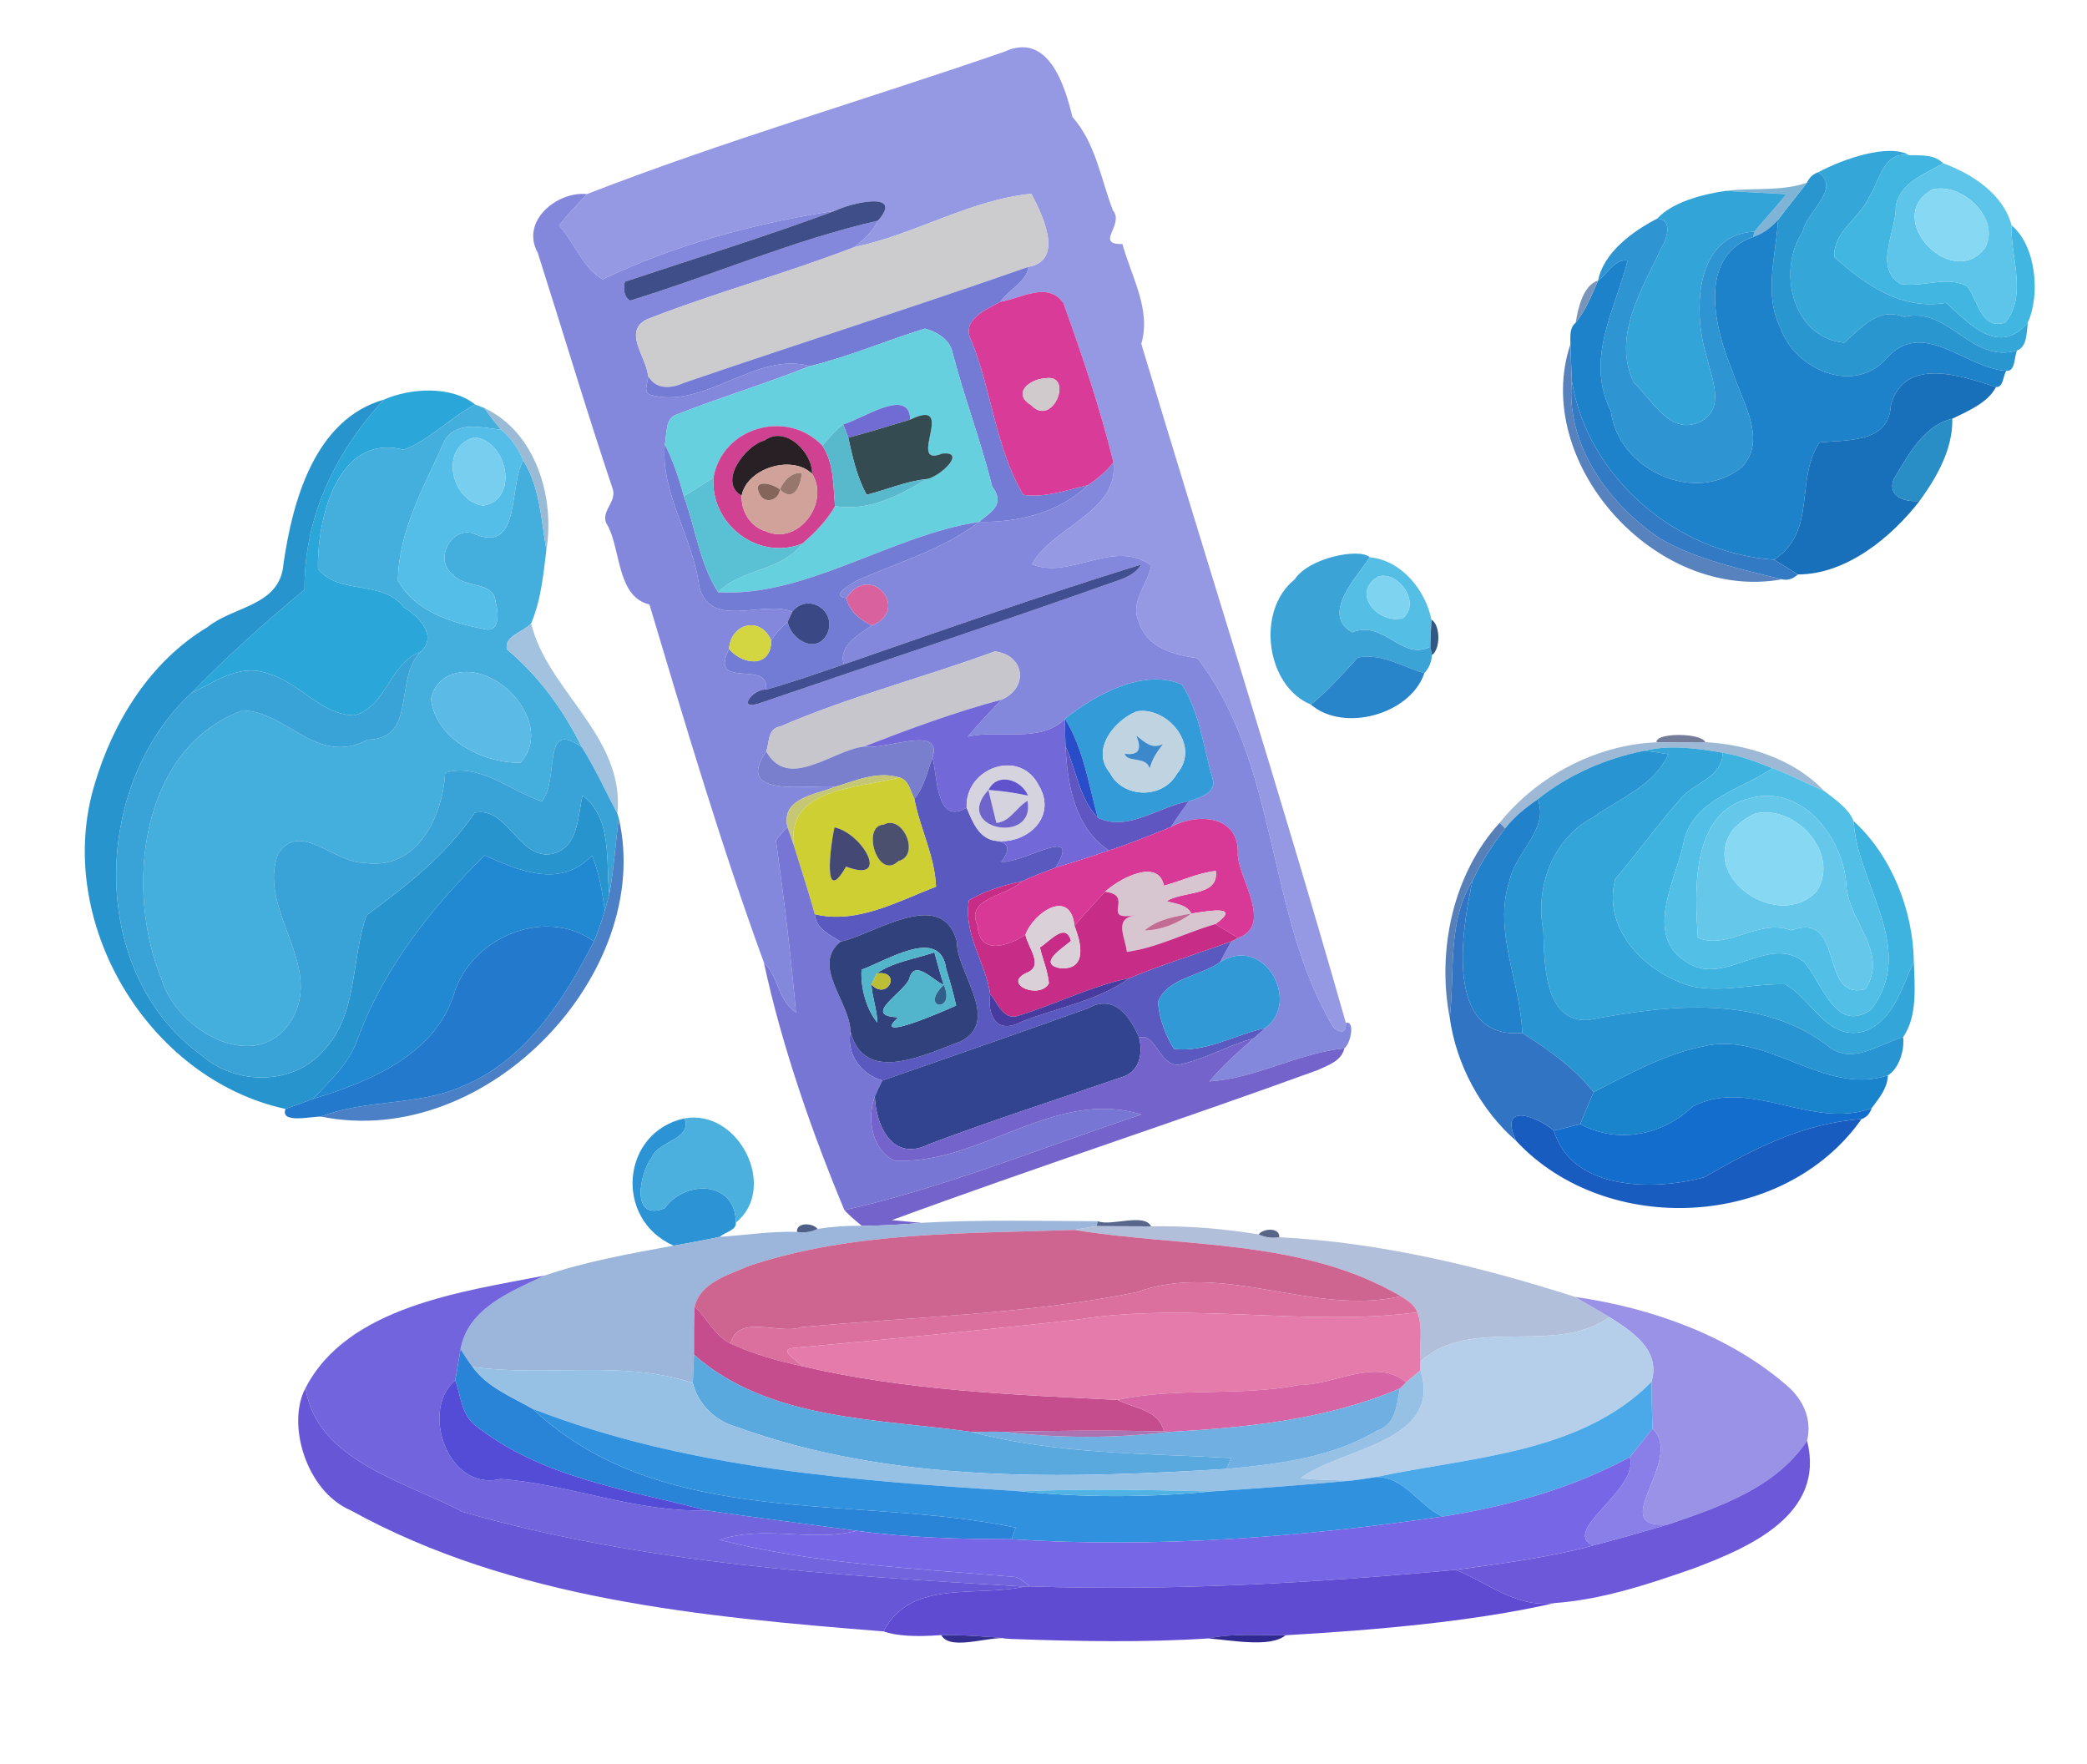 <?xml version="1.0" encoding="UTF-8" ?>
<!DOCTYPE svg PUBLIC "-//W3C//DTD SVG 1.1//EN" "http://www.w3.org/Graphics/SVG/1.1/DTD/svg11.dtd">
<svg width="388pt" height="328pt" viewBox="0 0 388 328" version="1.1" xmlns="http://www.w3.org/2000/svg">
<g id="#020b3cff">
</g>
<g id="#9599e4ff">
<path fill="#9599e4" opacity="1.00" d=" M 186.68 9.63 C 194.95 5.78 197.98 16.00 199.38 21.74 C 203.70 26.62 204.64 33.20 206.90 39.11 C 209.14 41.76 203.42 45.47 208.68 45.37 C 210.33 51.43 214.06 57.57 212.18 63.92 C 224.82 106.00 238.18 147.90 250.21 190.15 C 250.31 192.20 249.25 192.04 247.93 191.04 C 235.31 170.02 237.87 142.26 222.65 122.38 C 217.97 121.67 213.15 120.44 211.62 115.33 C 210.11 111.86 213.44 108.53 214.03 105.13 C 207.08 100.02 198.82 107.89 191.84 104.89 C 195.78 97.80 208.03 95.26 207.00 85.96 C 204.56 75.92 201.18 66.05 197.70 56.34 C 194.77 52.20 189.81 55.51 185.99 56.10 C 187.50 53.82 190.86 52.40 191.20 49.61 C 197.91 48.40 193.85 40.03 191.74 36.02 C 180.30 37.17 170.10 43.58 158.84 45.94 C 160.56 44.55 162.27 43.07 163.23 41.02 C 168.18 35.40 158.26 37.69 155.25 39.18 C 140.48 41.48 125.55 45.45 112.06 51.93 C 108.52 50.05 106.75 45.05 103.94 41.90 C 105.54 39.85 107.36 37.99 109.12 36.08 C 134.52 26.21 160.88 18.55 186.68 9.63 Z" />
</g>
<g id="#35a6d8ff">
<path fill="#35a6d8" opacity="1.00" d=" M 338.04 32.02 C 342.74 29.49 351.20 26.64 354.93 28.84 C 350.15 28.10 349.50 33.52 347.51 36.61 C 345.81 40.55 340.73 43.10 341.03 47.78 C 346.83 52.98 353.47 57.71 361.82 56.29 C 366.14 60.24 371.69 66.33 377.00 59.94 C 376.77 61.65 376.90 64.52 375.00 65.14 C 366.50 67.74 362.30 56.86 354.02 58.91 C 348.97 57.00 346.07 61.07 342.83 63.70 C 333.26 62.79 330.29 50.24 335.15 43.07 C 335.69 39.53 342.47 35.00 338.04 32.02 Z" />
</g>
<g id="#41b6e0ff">
<path fill="#41b6e0" opacity="1.00" d=" M 347.51 36.61 C 349.50 33.52 350.15 28.10 354.93 28.84 C 357.09 28.91 359.59 28.65 361.25 30.35 C 357.82 32.42 353.20 33.89 352.44 38.42 C 352.59 42.90 348.22 49.80 353.35 52.78 C 357.37 53.54 361.95 51.13 365.74 53.24 C 367.76 55.86 368.31 61.41 372.79 59.96 C 376.99 54.94 373.73 47.71 373.97 41.89 C 378.50 45.60 379.38 54.76 377.00 59.94 C 371.69 66.33 366.14 60.24 361.82 56.29 C 353.47 57.71 346.83 52.98 341.03 47.78 C 340.73 43.10 345.81 40.55 347.51 36.61 Z" />
</g>
<g id="#5dc5e9ff">
<path fill="#5dc5e9" opacity="1.00" d=" M 361.25 30.35 C 366.57 32.29 372.48 36.07 373.97 41.89 C 373.73 47.71 376.99 54.94 372.79 59.96 C 368.31 61.41 367.76 55.86 365.74 53.24 C 361.95 51.13 357.37 53.54 353.35 52.78 C 348.22 49.80 352.59 42.90 352.44 38.42 C 353.20 33.89 357.82 32.42 361.25 30.35 M 359.29 35.21 C 349.75 40.49 363.09 54.23 369.07 46.03 C 371.98 40.60 364.74 33.88 359.29 35.21 Z" />
</g>
<g id="#2996d0ff">
<path fill="#2996d0" opacity="1.00" d=" M 335.92 33.97 C 336.39 32.98 337.10 32.33 338.04 32.02 C 342.47 35.00 335.69 39.53 335.15 43.07 C 330.29 50.24 333.26 62.79 342.83 63.70 C 346.07 61.07 348.97 57.00 354.02 58.91 C 362.30 56.86 366.50 67.74 375.00 65.14 C 374.44 66.30 374.71 69.13 373.01 68.94 C 365.43 68.53 357.48 58.97 350.70 66.66 C 344.69 73.46 333.71 68.72 331.03 61.01 C 327.83 54.67 330.18 47.53 330.57 40.85 C 332.28 38.51 334.19 36.30 335.92 33.97 Z" />
</g>
<g id="#80b4d6ff">
<path fill="#80b4d6" opacity="1.00" d=" M 320.78 35.49 C 325.79 34.85 331.05 35.65 335.92 33.97 C 334.19 36.30 332.28 38.51 330.57 40.85 C 329.30 42.27 327.78 43.44 325.96 44.04 L 326.15 43.06 C 328.12 40.73 330.18 38.47 332.12 36.10 C 328.33 35.89 324.55 35.69 320.78 35.49 Z" />
</g>
<g id="#32a4d8ff">
<path fill="#32a4d8" opacity="1.00" d=" M 308.10 40.64 C 310.83 37.63 316.38 36.13 320.78 35.49 C 324.55 35.69 328.33 35.89 332.12 36.10 C 330.18 38.47 328.12 40.73 326.15 43.06 C 314.76 43.63 314.74 58.55 317.40 66.67 C 318.24 70.44 320.76 75.84 316.24 78.32 C 310.63 81.19 307.31 74.48 303.79 71.17 C 299.55 62.63 305.39 53.62 308.93 45.97 C 309.91 44.43 311.05 40.76 308.10 40.64 Z" />
</g>
<g id="#87d9f3ff">
<path fill="#87d9f3" opacity="1.00" d=" M 359.29 35.21 C 364.74 33.88 371.98 40.60 369.07 46.03 C 363.09 54.23 349.75 40.49 359.29 35.21 Z" />
</g>
<g id="#8488ddff">
<path fill="#8488dd" opacity="1.00" d=" M 99.98 47.00 C 96.70 41.12 103.58 35.51 109.12 36.08 C 107.36 37.99 105.54 39.85 103.94 41.90 C 106.75 45.05 108.52 50.05 112.06 51.93 C 125.55 45.45 140.48 41.48 155.25 39.18 C 142.36 43.97 129.21 48.02 116.17 52.37 C 115.91 53.65 115.90 55.11 117.15 55.88 C 132.56 51.15 147.51 44.63 163.23 41.02 C 162.27 43.07 160.56 44.55 158.84 45.94 C 146.16 50.83 133.00 54.39 120.36 59.33 C 115.67 61.52 120.19 66.38 120.49 69.90 C 120.57 71.01 119.53 72.56 120.70 73.34 C 130.82 76.39 140.63 65.16 150.56 68.07 C 142.46 71.28 134.10 73.81 125.99 76.99 C 123.52 77.75 124.05 80.63 123.60 82.62 C 122.75 91.61 128.88 100.04 129.99 109.01 C 132.05 117.12 141.77 111.50 147.30 113.71 C 147.08 114.18 146.65 115.13 146.43 115.61 C 145.25 116.61 144.19 117.75 143.38 119.08 C 141.43 114.43 135.83 115.88 135.54 120.66 C 131.66 128.47 143.22 122.43 142.42 128.21 C 140.13 127.96 136.95 131.99 140.91 130.84 C 162.97 123.27 185.15 115.97 207.13 108.16 C 209.06 107.53 211.07 106.78 212.17 104.94 C 193.59 110.69 175.23 117.14 156.87 123.51 C 155.81 120.02 159.73 117.96 162.08 116.27 C 169.41 113.37 161.80 104.31 157.35 111.21 C 154.20 110.71 158.21 108.69 159.04 108.06 C 166.78 104.54 175.19 102.25 182.05 97.02 C 189.30 97.14 196.88 95.33 202.24 90.20 C 204.02 89.02 205.66 87.64 207.00 85.96 C 208.03 95.26 195.78 97.80 191.84 104.89 C 198.82 107.89 207.08 100.02 214.03 105.13 C 213.44 108.53 210.11 111.86 211.62 115.33 C 213.15 120.44 217.97 121.67 222.65 122.38 C 237.87 142.26 235.31 170.02 247.93 191.04 C 249.25 192.04 250.31 192.20 250.21 190.15 C 251.96 189.69 251.13 194.02 249.93 194.89 C 241.26 195.79 233.51 200.49 224.85 201.03 C 227.32 198.08 230.21 195.54 233.10 193.01 C 233.80 192.39 234.50 191.77 235.20 191.13 C 241.91 186.33 235.13 173.68 226.84 178.86 C 227.51 177.55 228.20 176.26 228.94 175.00 C 229.25 174.84 229.88 174.52 230.19 174.36 C 236.70 172.02 230.38 163.51 230.12 158.96 C 230.52 151.38 222.47 151.11 217.67 153.76 C 218.73 152.12 219.85 150.52 221.03 148.96 C 223.00 148.30 226.35 147.39 225.41 144.63 C 223.70 138.81 223.02 132.36 219.72 127.25 C 212.67 124.21 203.64 129.08 197.99 133.64 C 193.42 138.28 185.71 135.55 179.91 136.95 C 181.92 134.60 184.02 132.33 186.14 130.09 C 191.27 127.94 190.57 121.78 184.96 121.10 C 171.75 125.94 158.02 129.47 145.09 135.04 C 142.64 135.47 143.11 138.00 142.45 139.69 C 136.35 148.54 150.14 145.77 155.26 146.27 C 151.63 147.78 145.16 148.30 146.40 153.76 C 145.64 154.54 144.89 155.34 144.26 156.23 C 145.73 166.85 147.04 177.54 147.98 188.23 C 144.65 186.02 144.74 181.52 142.01 178.92 C 134.08 157.21 127.40 134.67 120.74 112.38 C 114.81 110.97 115.43 102.64 113.08 97.89 C 111.20 95.33 114.61 93.59 113.96 91.04 C 109.06 76.44 104.66 61.68 99.98 47.00 Z" />
</g>
<g id="#ccccceff">
<path fill="#ccccce" opacity="1.00" d=" M 158.84 45.94 C 170.10 43.58 180.30 37.17 191.74 36.02 C 193.85 40.03 197.91 48.40 191.20 49.61 C 169.93 57.06 148.44 63.88 127.13 71.19 C 124.78 72.24 121.92 72.49 120.49 69.90 C 120.19 66.38 115.67 61.52 120.36 59.33 C 133.00 54.39 146.16 50.83 158.84 45.94 Z" />
</g>
<g id="#3f4d88ff">
<path fill="#3f4d88" opacity="1.00" d=" M 155.25 39.18 C 158.26 37.69 168.18 35.40 163.23 41.02 C 147.51 44.63 132.56 51.15 117.15 55.88 C 115.90 55.11 115.91 53.65 116.17 52.37 C 129.21 48.02 142.36 43.97 155.25 39.18 Z" />
</g>
<g id="#2e95d2ff">
<path fill="#2e95d2" opacity="1.00" d=" M 297.11 52.15 C 298.10 46.97 303.54 42.97 308.10 40.64 C 311.05 40.76 309.91 44.43 308.93 45.97 C 305.39 53.62 299.55 62.63 303.79 71.17 C 307.31 74.48 310.63 81.19 316.24 78.32 C 320.76 75.84 318.24 70.44 317.40 66.67 C 314.74 58.55 314.76 43.63 326.15 43.06 L 325.96 44.04 C 315.50 47.63 318.73 61.06 322.08 68.97 C 323.76 74.49 328.71 81.81 323.80 86.86 C 315.06 93.96 300.81 87.30 299.48 76.41 C 294.61 66.72 300.31 57.53 302.61 48.42 C 300.18 48.07 298.87 50.90 297.11 52.15 Z" />
</g>
<g id="#1e82caff">
<path fill="#1e82ca" opacity="1.00" d=" M 330.57 40.85 C 330.18 47.53 327.83 54.67 331.03 61.01 C 333.71 68.72 344.69 73.46 350.70 66.66 C 357.48 58.97 365.43 68.53 373.01 68.94 C 372.34 69.86 372.53 72.01 371.07 71.96 C 364.71 69.89 354.04 66.11 351.52 75.39 C 351.17 82.41 343.40 81.75 338.27 82.25 C 333.63 89.18 337.91 98.80 329.81 104.05 C 311.76 102.87 295.15 88.85 292.21 70.75 C 292.14 69.06 292.02 65.68 291.96 63.99 C 291.96 62.59 291.74 61.00 292.94 59.99 C 294.82 57.67 295.92 54.86 297.11 52.15 C 298.87 50.90 300.18 48.07 302.61 48.42 C 300.31 57.53 294.61 66.72 299.48 76.41 C 300.81 87.30 315.06 93.96 323.80 86.86 C 328.71 81.81 323.76 74.49 322.08 68.97 C 318.73 61.06 315.50 47.63 325.96 44.04 C 327.78 43.44 329.30 42.27 330.57 40.85 Z" />
</g>
<g id="#747bd5ff">
<path fill="#747bd5" opacity="1.00" d=" M 127.13 71.19 C 148.44 63.88 169.93 57.06 191.20 49.61 C 190.86 52.40 187.50 53.82 185.99 56.10 C 183.34 57.56 178.54 59.52 180.60 63.34 C 184.38 72.66 185.10 83.28 190.25 91.99 C 194.40 92.59 198.29 91.08 202.24 90.20 C 196.88 95.33 189.30 97.14 182.05 97.02 C 183.89 95.32 187.09 93.95 184.45 90.44 C 182.33 81.87 179.13 73.60 176.96 65.05 C 176.25 62.90 174.02 61.65 171.96 61.09 C 164.79 63.30 157.86 66.29 150.56 68.07 C 140.63 65.16 130.82 76.39 120.70 73.34 C 119.53 72.56 120.57 71.01 120.49 69.90 C 121.92 72.49 124.78 72.24 127.13 71.19 Z" />
</g>
<g id="#7996baff">
<path fill="#7996ba" opacity="1.00" d=" M 292.94 59.99 C 293.37 57.24 294.36 52.99 297.11 52.15 C 295.92 54.86 294.82 57.67 292.94 59.99 Z" />
</g>
<g id="#d83b98ff">
<path fill="#d83b98" opacity="1.00" d=" M 185.99 56.10 C 189.81 55.51 194.77 52.20 197.70 56.34 C 201.18 66.05 204.56 75.92 207.00 85.96 C 205.66 87.64 204.02 89.02 202.24 90.20 C 198.29 91.08 194.40 92.59 190.25 91.99 C 185.10 83.28 184.38 72.66 180.60 63.34 C 178.54 59.52 183.34 57.56 185.99 56.10 M 194.31 70.33 C 191.39 70.48 188.09 73.15 191.70 75.31 C 195.77 79.65 199.75 69.36 194.31 70.33 Z" />
</g>
<g id="#66d0dfff">
<path fill="#66d0df" opacity="1.00" d=" M 150.56 68.07 C 157.86 66.29 164.79 63.30 171.96 61.09 C 174.02 61.65 176.25 62.90 176.96 65.05 C 179.13 73.60 182.33 81.87 184.45 90.44 C 187.09 93.95 183.89 95.32 182.05 97.02 C 165.61 99.53 149.80 111.08 133.51 110.10 C 137.83 105.63 145.27 106.25 149.12 101.08 C 151.49 99.06 153.70 96.82 155.24 94.09 C 161.46 95.07 167.07 92.23 172.15 89.08 C 174.63 88.79 179.88 83.84 175.17 84.32 C 168.31 87.11 178.17 73.69 169.24 78.00 C 169.00 71.84 160.41 77.90 156.76 78.90 C 155.30 80.04 154.09 81.45 152.89 82.85 C 146.25 75.92 134.26 79.46 132.65 88.79 C 130.82 89.95 129.02 91.16 127.13 92.23 C 126.22 88.93 125.13 85.68 123.60 82.62 C 124.05 80.63 123.52 77.75 125.99 76.99 C 134.10 73.81 142.46 71.28 150.56 68.07 Z" />
</g>
<g id="#5882beff">
<path fill="#5882be" opacity="1.00" d=" M 331.29 107.70 C 307.61 111.98 284.65 85.78 291.96 63.99 C 292.02 65.68 292.14 69.06 292.21 70.75 C 291.08 82.81 299.16 93.82 308.77 100.21 C 315.72 104.14 323.62 105.79 331.29 107.70 Z" />
</g>
<g id="#1770b9ff">
<path fill="#1770b9" opacity="1.00" d=" M 351.52 75.39 C 354.04 66.11 364.71 69.89 371.07 71.96 C 369.63 74.83 365.88 76.42 362.96 77.84 C 357.53 79.16 354.74 84.68 352.04 89.13 C 350.85 92.42 354.34 93.41 356.89 93.11 C 351.59 99.96 343.22 106.79 334.25 106.79 C 332.77 105.87 331.30 104.93 329.81 104.05 C 337.91 98.80 333.63 89.18 338.27 82.25 C 343.40 81.75 351.17 82.41 351.52 75.39 Z" />
</g>
<g id="#d0caccff">
<path fill="#d0cacc" opacity="1.00" d=" M 194.31 70.33 C 199.75 69.36 195.77 79.65 191.70 75.31 C 188.09 73.15 191.39 70.48 194.31 70.33 Z" />
</g>
<g id="#337ac5ff">
<path fill="#337ac5" opacity="1.00" d=" M 292.21 70.75 C 295.15 88.85 311.76 102.87 329.81 104.05 C 331.30 104.93 332.77 105.87 334.25 106.79 C 333.37 107.62 332.38 107.93 331.29 107.70 C 323.62 105.79 315.72 104.14 308.77 100.21 C 299.16 93.82 291.08 82.81 292.21 70.75 Z" />
</g>
<g id="#2aa6d8ff">
<path fill="#2aa6d8" opacity="1.00" d=" M 71.40 74.28 C 76.33 72.11 84.00 71.68 88.32 75.20 C 83.71 77.61 79.83 81.82 75.02 83.61 C 62.67 80.44 58.92 96.67 59.12 105.74 C 63.04 110.75 71.08 107.65 75.07 112.91 C 77.78 114.50 81.41 118.18 78.25 121.13 C 72.35 123.31 71.93 131.36 65.90 132.98 C 59.82 132.98 55.75 127.01 50.26 125.37 C 44.71 123.11 40.28 126.68 35.63 128.79 C 42.26 121.98 49.38 115.60 56.62 109.61 C 56.48 96.21 62.39 83.93 71.40 74.28 Z" />
</g>
<g id="#2894cdff">
<path fill="#2894cd" opacity="1.00" d=" M 52.70 104.85 C 54.39 93.08 58.53 77.94 71.40 74.28 C 62.39 83.93 56.48 96.21 56.62 109.61 C 49.38 115.60 42.26 121.98 35.63 128.79 C 16.91 146.04 16.26 181.13 37.71 196.36 C 43.96 201.83 54.73 201.75 60.22 195.24 C 66.58 188.54 65.23 178.26 68.15 170.15 C 75.70 164.58 82.91 158.98 88.25 151.10 C 94.39 149.79 96.47 159.97 102.67 158.74 C 107.59 157.50 107.38 151.87 108.29 147.91 C 113.86 151.99 112.62 160.12 113.27 166.25 C 113.03 167.26 112.75 168.27 112.43 169.27 C 111.97 165.80 111.41 162.28 110.05 159.03 C 104.27 165.25 96.45 161.88 90.10 159.01 C 80.40 168.54 71.23 180.08 66.41 193.37 C 64.86 197.74 61.31 201.00 58.17 204.29 C 56.49 204.94 54.79 205.56 53.08 206.16 C 27.33 200.57 9.85 171.05 17.63 145.67 C 21.11 134.00 27.98 122.94 38.61 116.56 C 43.47 112.63 52.07 112.69 52.70 104.85 Z" />
</g>
<g id="#44aeddff">
<path fill="#44aedd" opacity="1.00" d=" M 88.32 75.20 C 88.75 75.36 89.61 75.68 90.04 75.85 C 91.03 77.23 92.06 78.59 93.17 79.88 C 89.64 79.55 85.15 78.15 82.75 81.75 C 79.02 90.18 74.14 98.35 73.98 107.91 C 77.12 113.66 83.97 115.80 90.03 116.95 C 92.97 117.76 92.71 113.79 92.15 111.98 C 91.85 107.90 86.30 109.44 84.19 106.80 C 80.32 103.89 84.36 97.16 88.62 99.43 C 96.84 102.53 94.56 90.45 97.27 85.59 C 100.40 90.56 100.59 96.58 101.58 102.22 C 101.01 106.79 100.59 111.58 98.75 115.87 C 97.36 117.52 93.71 118.15 94.24 120.71 C 100.16 125.68 104.76 131.96 108.18 138.91 C 100.58 133.52 104.12 144.68 100.75 148.99 C 94.83 147.02 89.09 141.76 82.76 143.66 C 82.32 151.78 77.54 161.98 67.66 160.39 C 62.14 160.46 55.71 152.47 51.70 158.74 C 47.78 169.01 60.10 179.22 54.36 189.35 C 48.05 200.26 32.84 191.77 30.02 181.98 C 23.20 165.42 25.90 139.10 45.11 132.07 C 53.54 132.31 58.85 142.52 68.40 137.50 C 77.64 137.37 73.14 126.12 78.25 121.13 C 81.41 118.18 77.78 114.50 75.07 112.91 C 71.08 107.65 63.04 110.75 59.12 105.74 C 58.92 96.67 62.67 80.44 75.02 83.61 C 79.83 81.82 83.71 77.61 88.32 75.20 M 84.34 125.26 C 82.16 125.91 80.53 127.74 80.13 129.98 C 81.10 137.62 89.84 141.85 96.73 141.80 C 103.18 135.00 92.77 122.71 84.34 125.26 Z" />
</g>
<g id="#716bd4ff">
<path fill="#716bd4" opacity="1.00" d=" M 156.76 78.90 C 160.41 77.90 169.00 71.84 169.24 78.00 C 165.41 79.17 161.58 80.34 157.71 81.37 C 157.47 80.75 156.99 79.52 156.76 78.90 Z" />
</g>
<g id="#9abad6ff">
<path fill="#9abad6" opacity="1.00" d=" M 90.04 75.85 C 99.57 80.30 103.20 92.45 101.58 102.22 C 100.59 96.58 100.40 90.56 97.27 85.59 C 96.36 83.39 95.02 81.40 93.17 79.88 C 92.06 78.59 91.03 77.23 90.04 75.85 Z" />
</g>
<g id="#334b51ff">
<path fill="#334b51" opacity="1.00" d=" M 169.24 78.00 C 178.17 73.69 168.31 87.11 175.17 84.32 C 179.88 83.84 174.63 88.79 172.15 89.08 C 168.34 89.49 164.82 91.07 161.13 91.98 C 159.31 88.71 158.50 85.00 157.71 81.37 C 161.58 80.34 165.41 79.17 169.24 78.00 Z" />
</g>
<g id="#298ec6ff">
<path fill="#298ec6" opacity="1.00" d=" M 352.04 89.13 C 354.74 84.68 357.53 79.16 362.96 77.84 C 363.10 83.41 360.09 88.71 356.89 93.11 C 354.34 93.41 350.85 92.42 352.04 89.13 Z" />
</g>
<g id="#55bee8ff">
<path fill="#55bee8" opacity="1.00" d=" M 82.75 81.75 C 85.15 78.15 89.64 79.55 93.17 79.88 C 95.02 81.40 96.36 83.39 97.27 85.59 C 94.56 90.45 96.84 102.53 88.62 99.43 C 84.36 97.16 80.32 103.89 84.19 106.80 C 86.30 109.44 91.85 107.90 92.15 111.98 C 92.71 113.79 92.97 117.76 90.03 116.95 C 83.97 115.80 77.12 113.66 73.98 107.91 C 74.14 98.35 79.02 90.18 82.75 81.75 M 88.20 81.32 C 81.42 83.19 84.01 93.39 89.93 93.99 C 96.66 92.69 94.21 81.83 88.20 81.32 Z" />
</g>
<g id="#d04191ff">
<path fill="#d04191" opacity="1.00" d=" M 132.65 88.79 C 134.26 79.46 146.25 75.92 152.89 82.85 C 155.09 86.19 154.88 90.25 155.24 94.09 C 153.70 96.82 151.49 99.06 149.12 101.08 C 140.99 104.31 132.04 97.52 132.65 88.79 M 142.11 81.90 C 138.62 82.76 133.38 89.64 137.88 92.14 C 137.76 94.98 139.47 97.90 142.28 98.73 C 148.42 101.57 154.35 93.34 150.97 88.08 C 151.11 84.23 146.08 78.95 142.11 81.90 Z" />
</g>
<g id="#58b8ccff">
<path fill="#58b8cc" opacity="1.00" d=" M 152.89 82.85 C 154.09 81.45 155.30 80.04 156.76 78.90 C 156.99 79.52 157.47 80.75 157.71 81.37 C 158.50 85.00 159.31 88.71 161.13 91.98 C 164.82 91.07 168.34 89.49 172.15 89.08 C 167.07 92.23 161.46 95.07 155.24 94.09 C 154.88 90.25 155.09 86.19 152.89 82.85 Z" />
</g>
<g id="#77ceefff">
<path fill="#77ceef" opacity="1.00" d=" M 88.20 81.32 C 94.21 81.83 96.66 92.69 89.93 93.99 C 84.01 93.39 81.42 83.19 88.20 81.32 Z" />
</g>
<g id="#282024ff">
<path fill="#282024" opacity="1.00" d=" M 142.11 81.90 C 146.08 78.95 151.11 84.23 150.97 88.08 C 147.26 84.46 138.86 87.02 137.88 92.14 C 133.38 89.64 138.62 82.76 142.11 81.90 Z" />
</g>
<g id="#727cd4ff">
<path fill="#727cd4" opacity="1.00" d=" M 129.99 109.01 C 128.88 100.04 122.75 91.61 123.60 82.62 C 125.13 85.68 126.22 88.93 127.13 92.23 C 129.29 98.11 130.09 104.77 133.51 110.10 C 149.80 111.08 165.61 99.53 182.05 97.02 C 175.19 102.25 166.78 104.54 159.04 108.06 C 158.21 108.69 154.20 110.71 157.35 111.21 C 157.94 113.67 159.89 115.23 162.08 116.27 C 159.73 117.96 155.81 120.02 156.87 123.51 C 152.07 125.14 147.29 126.84 142.42 128.21 C 143.22 122.43 131.66 128.47 135.54 120.66 C 138.15 123.70 143.38 124.20 143.38 119.08 C 144.19 117.75 145.25 116.61 146.43 115.61 C 147.11 119.08 151.89 121.74 153.84 117.73 C 155.60 113.51 150.21 110.09 147.30 113.71 C 141.77 111.50 132.05 117.12 129.99 109.01 Z" />
</g>
<g id="#d1a299ff">
<path fill="#d1a299" opacity="1.00" d=" M 137.88 92.14 C 138.86 87.02 147.26 84.46 150.97 88.08 C 154.35 93.34 148.42 101.57 142.28 98.73 C 139.47 97.90 137.76 94.98 137.88 92.14 M 144.99 91.01 C 147.60 93.51 148.84 90.35 149.07 87.94 C 147.13 87.75 145.70 89.38 144.99 91.01 M 141.19 91.78 C 142.06 93.79 144.82 93.08 144.99 91.01 C 143.76 89.90 139.77 88.93 141.19 91.78 Z" />
</g>
<g id="#97766bff">
<path fill="#97766b" opacity="1.00" d=" M 144.99 91.01 C 145.70 89.38 147.13 87.75 149.07 87.94 C 148.84 90.35 147.60 93.51 144.99 91.01 Z" />
</g>
<g id="#5ac0d3ff">
<path fill="#5ac0d3" opacity="1.00" d=" M 127.13 92.23 C 129.02 91.16 130.82 89.95 132.65 88.79 C 132.04 97.52 140.99 104.31 149.12 101.08 C 145.27 106.25 137.83 105.63 133.51 110.10 C 130.09 104.77 129.29 98.11 127.13 92.23 Z" />
</g>
<g id="#85645aff">
<path fill="#85645a" opacity="1.00" d=" M 141.19 91.78 C 139.77 88.93 143.76 89.90 144.99 91.01 C 144.82 93.08 142.06 93.79 141.19 91.78 Z" />
</g>
<g id="#3ca3d6ff">
<path fill="#3ca3d6" opacity="1.00" d=" M 240.70 107.71 C 243.32 103.66 252.78 101.82 254.67 103.60 C 252.27 107.24 245.46 114.25 251.41 117.55 C 257.28 115.16 260.63 122.98 265.92 120.22 C 265.99 120.61 266.14 121.38 266.21 121.77 C 266.15 123.05 265.68 124.18 264.81 125.14 C 260.73 123.99 256.90 121.37 252.45 122.24 C 249.65 125.27 246.95 128.41 243.69 130.97 C 235.44 127.62 233.39 113.57 240.70 107.71 Z" />
</g>
<g id="#55bee5ff">
<path fill="#55bee5" opacity="1.00" d=" M 251.41 117.55 C 245.46 114.25 252.27 107.24 254.67 103.60 C 260.56 104.17 265.01 109.68 266.13 115.21 C 266.03 116.88 265.97 118.55 265.92 120.22 C 260.63 122.98 257.28 115.16 251.41 117.55 M 256.27 107.17 C 251.08 110.16 256.15 116.10 260.78 114.93 C 264.28 112.17 260.03 106.11 256.27 107.17 Z" />
</g>
<g id="#414e91ff">
<path fill="#414e91" opacity="1.00" d=" M 156.87 123.51 C 175.23 117.14 193.59 110.69 212.17 104.94 C 211.07 106.78 209.06 107.53 207.13 108.16 C 185.15 115.97 162.97 123.27 140.91 130.84 C 136.95 131.99 140.13 127.96 142.42 128.21 C 147.29 126.84 152.07 125.14 156.87 123.51 Z" />
</g>
<g id="#7ed3f0ff">
<path fill="#7ed3f0" opacity="1.00" d=" M 256.27 107.17 C 260.03 106.11 264.28 112.17 260.78 114.93 C 256.15 116.10 251.08 110.16 256.27 107.17 Z" />
</g>
<g id="#d9619dff">
<path fill="#d9619d" opacity="1.00" d=" M 157.35 111.21 C 161.80 104.31 169.41 113.37 162.08 116.27 C 159.89 115.23 157.94 113.67 157.35 111.21 Z" />
</g>
<g id="#3a4886ff">
<path fill="#3a4886" opacity="1.00" d=" M 147.30 113.71 C 150.21 110.09 155.60 113.51 153.84 117.73 C 151.89 121.74 147.11 119.08 146.43 115.61 C 146.65 115.13 147.08 114.18 147.30 113.71 Z" />
</g>
<g id="#315884ff">
<path fill="#315884" opacity="1.00" d=" M 266.13 115.21 C 267.82 116.16 267.82 120.76 266.21 121.77 C 266.14 121.38 265.99 120.61 265.92 120.22 C 265.97 118.55 266.03 116.88 266.13 115.21 Z" />
</g>
<g id="#a2c2dfff">
<path fill="#a2c2df" opacity="1.00" d=" M 94.24 120.71 C 93.71 118.15 97.36 117.52 98.75 115.87 C 101.69 128.40 116.21 136.84 114.79 151.28 C 112.60 147.15 110.67 142.87 108.18 138.91 C 104.76 131.96 100.16 125.68 94.24 120.71 Z" />
</g>
<g id="#d3d541ff">
<path fill="#d3d541" opacity="1.00" d=" M 135.54 120.66 C 135.83 115.88 141.43 114.43 143.38 119.08 C 143.38 124.20 138.15 123.70 135.54 120.66 Z" />
</g>
<g id="#39a3d7ff">
<path fill="#39a3d7" opacity="1.00" d=" M 65.90 132.98 C 71.93 131.36 72.35 123.31 78.25 121.13 C 73.14 126.12 77.64 137.37 68.40 137.50 C 58.85 142.52 53.54 132.31 45.11 132.07 C 25.90 139.10 23.20 165.42 30.02 181.98 C 32.84 191.77 48.05 200.26 54.36 189.35 C 60.10 179.22 47.78 169.01 51.70 158.74 C 55.71 152.47 62.14 160.46 67.66 160.39 C 77.54 161.98 82.32 151.78 82.76 143.66 C 89.09 141.76 94.83 147.02 100.75 148.99 C 104.12 144.68 100.58 133.52 108.18 138.91 C 110.67 142.87 112.60 147.15 114.79 151.28 L 115.04 152.12 C 114.41 156.82 114.14 161.58 113.27 166.25 C 112.62 160.12 113.86 151.99 108.29 147.91 C 107.38 151.87 107.59 157.50 102.67 158.74 C 96.47 159.97 94.39 149.79 88.25 151.10 C 82.91 158.98 75.70 164.58 68.15 170.15 C 65.23 178.26 66.58 188.54 60.22 195.24 C 54.73 201.75 43.96 201.83 37.71 196.36 C 16.26 181.13 16.91 146.04 35.63 128.79 C 40.28 126.68 44.71 123.11 50.26 125.37 C 55.75 127.01 59.82 132.98 65.90 132.98 Z" />
</g>
<g id="#c6c6ccff">
<path fill="#c6c6cc" opacity="1.00" d=" M 145.09 135.04 C 158.02 129.47 171.75 125.94 184.96 121.10 C 190.57 121.78 191.27 127.94 186.14 130.09 C 177.48 132.40 169.07 135.51 160.73 138.77 C 154.80 139.40 146.57 147.10 142.45 139.69 C 143.11 138.00 142.64 135.47 145.09 135.04 Z" />
</g>
<g id="#2885c9ff">
<path fill="#2885c9" opacity="1.00" d=" M 252.45 122.24 C 256.90 121.37 260.73 123.99 264.81 125.14 C 262.22 132.83 249.80 136.24 243.69 130.97 C 246.95 128.41 249.65 125.27 252.45 122.24 Z" />
</g>
<g id="#5cbbe6ff">
<path fill="#5cbbe6" opacity="1.00" d=" M 84.34 125.26 C 92.77 122.71 103.18 135.00 96.73 141.80 C 89.84 141.85 81.10 137.62 80.13 129.98 C 80.53 127.74 82.16 125.91 84.34 125.26 Z" />
</g>
<g id="#339bd8ff">
<path fill="#339bd8" opacity="1.00" d=" M 197.99 133.64 C 203.64 129.08 212.67 124.21 219.72 127.25 C 223.02 132.36 223.70 138.81 225.41 144.63 C 226.35 147.39 223.00 148.30 221.03 148.96 C 215.45 149.90 209.66 154.75 204.10 152.01 C 202.36 145.82 201.44 139.15 197.99 133.64 M 211.30 132.26 C 207.12 133.95 202.75 139.41 206.34 143.67 C 208.75 148.43 216.17 148.64 218.82 143.82 C 223.32 138.61 216.93 131.23 211.30 132.26 Z" />
</g>
<g id="#7268d7ff">
<path fill="#7268d7" opacity="1.00" d=" M 160.73 138.77 C 169.07 135.51 177.48 132.40 186.14 130.09 C 184.02 132.33 181.92 134.60 179.91 136.95 C 185.71 135.55 193.42 138.28 197.99 133.64 C 198.01 135.36 198.02 137.08 198.11 138.80 C 198.39 145.79 199.88 154.02 206.17 158.10 C 202.89 159.23 199.59 160.30 196.26 161.29 C 201.27 153.04 190.42 160.50 186.14 160.22 C 187.81 158.07 187.85 156.53 184.81 156.27 C 190.51 157.22 196.78 152.09 193.09 145.96 C 189.55 139.06 179.36 142.77 179.71 150.16 C 173.92 153.60 174.31 144.06 173.36 140.84 C 175.36 134.59 164.46 139.55 160.73 138.77 Z" />
</g>
<g id="#c0d3e0ff">
<path fill="#c0d3e0" opacity="1.00" d=" M 211.30 132.26 C 216.93 131.23 223.32 138.61 218.82 143.82 C 216.17 148.64 208.75 148.43 206.34 143.67 C 202.75 139.41 207.12 133.95 211.30 132.26 M 211.25 136.76 C 212.23 139.07 211.92 140.53 209.08 140.12 C 209.59 141.87 213.11 140.49 213.74 142.89 C 214.14 141.15 215.15 139.72 216.21 138.33 C 214.04 139.34 212.84 137.95 211.25 136.76 Z" />
</g>
<g id="#294cc8ff">
<path fill="#294cc8" opacity="1.00" d=" M 197.99 133.64 C 201.44 139.15 202.36 145.82 204.10 152.01 C 200.67 148.57 200.12 143.16 198.11 138.80 C 198.02 137.08 198.01 135.36 197.99 133.64 Z" />
</g>
<g id="#3b89caff">
<path fill="#3b89ca" opacity="1.00" d=" M 211.25 136.76 C 212.84 137.95 214.04 139.34 216.21 138.33 C 215.15 139.72 214.14 141.15 213.74 142.89 C 213.11 140.49 209.59 141.87 209.08 140.12 C 211.92 140.53 212.23 139.07 211.25 136.76 Z" />
</g>
<g id="#747c99ff">
<path fill="#747c99" opacity="1.00" d=" M 307.97 138.00 C 307.70 136.12 316.46 136.25 317.02 137.97 C 313.98 137.97 310.99 137.99 307.97 138.00 Z" />
</g>
<g id="#797fcdff">
<path fill="#797fcd" opacity="1.00" d=" M 160.73 138.77 C 164.46 139.55 175.36 134.59 173.36 140.84 C 172.38 143.47 171.82 146.32 169.99 148.52 C 169.21 147.09 169.03 145.03 167.20 144.54 C 163.01 143.30 159.15 145.13 155.26 146.27 C 150.14 145.77 136.35 148.54 142.45 139.69 C 146.57 147.10 154.80 139.40 160.73 138.77 Z" />
</g>
<g id="#9db9d5ff">
<path fill="#9db9d5" opacity="1.00" d=" M 278.79 152.98 C 285.76 144.27 296.80 138.44 307.97 138.00 C 310.99 137.99 313.98 137.97 317.02 137.97 C 324.93 138.41 333.53 141.10 339.09 147.01 C 335.88 145.66 332.81 144.01 329.54 142.82 C 326.52 141.63 323.46 140.45 320.24 139.93 C 315.47 139.12 310.48 138.42 305.72 139.56 C 298.50 141.01 291.60 144.00 285.85 148.62 C 283.62 150.14 281.51 151.86 279.83 153.99 C 279.57 153.74 279.05 153.23 278.79 152.98 Z" />
</g>
<g id="#5f56c1ff">
<path fill="#5f56c1" opacity="1.00" d=" M 198.11 138.80 C 200.12 143.16 200.67 148.57 204.10 152.01 C 209.66 154.75 215.45 149.90 221.03 148.96 C 219.85 150.52 218.73 152.12 217.67 153.76 C 213.86 155.27 210.08 156.87 206.17 158.10 C 199.88 154.02 198.39 145.79 198.11 138.80 Z" />
</g>
<g id="#33a5d9ff">
<path fill="#33a5d9" opacity="1.00" d=" M 305.72 139.56 C 310.48 138.42 315.47 139.12 320.24 139.93 C 320.32 144.48 314.95 145.49 312.47 148.46 C 308.22 153.26 304.48 158.52 300.31 163.39 C 297.75 172.92 306.21 181.07 314.64 183.40 C 320.36 184.53 326.12 182.84 331.87 182.97 C 336.87 185.70 339.70 193.64 346.63 191.72 C 352.05 189.75 353.58 183.49 355.81 178.74 C 355.94 183.28 356.55 188.83 353.82 192.80 C 349.45 194.03 344.58 197.91 340.20 194.72 C 327.50 184.79 310.14 186.77 295.30 189.63 C 286.96 190.11 287.11 178.71 286.93 173.02 C 285.33 164.93 288.66 156.00 296.04 152.03 C 300.98 148.47 307.52 146.10 310.16 140.22 C 308.68 139.96 307.20 139.74 305.72 139.56 Z" />
</g>
<g id="#2894d2ff">
<path fill="#2894d2" opacity="1.00" d=" M 285.85 148.62 C 291.60 144.00 298.50 141.01 305.72 139.56 C 307.20 139.74 308.68 139.96 310.16 140.22 C 307.52 146.10 300.98 148.47 296.04 152.03 C 288.66 156.00 285.33 164.93 286.93 173.02 C 287.11 178.71 286.96 190.11 295.30 189.63 C 310.14 186.77 327.50 184.79 340.20 194.72 C 344.58 197.91 349.45 194.03 353.82 192.80 C 354.12 195.27 353.01 198.70 350.97 199.93 C 338.95 203.80 328.60 191.58 316.62 194.53 C 309.33 196.01 302.83 199.70 296.27 203.03 C 292.62 198.49 287.87 195.12 283.00 192.03 C 282.71 182.55 277.53 173.10 280.65 163.68 C 281.73 158.46 288.14 153.95 285.85 148.62 Z" />
</g>
<g id="#3fb3e0ff">
<path fill="#3fb3e0" opacity="1.00" d=" M 320.24 139.93 C 323.46 140.45 326.52 141.63 329.54 142.82 C 323.83 146.69 315.21 148.47 313.11 156.06 C 311.97 162.89 305.36 173.52 313.32 178.69 C 320.39 183.81 328.41 173.60 335.27 178.73 C 338.70 182.29 341.05 192.27 347.79 187.76 C 356.59 176.43 345.29 164.56 344.61 152.64 C 351.67 159.06 355.66 169.23 355.81 178.74 C 353.58 183.49 352.05 189.75 346.63 191.72 C 339.70 193.64 336.87 185.70 331.87 182.97 C 326.12 182.84 320.36 184.53 314.64 183.40 C 306.21 181.07 297.75 172.92 300.31 163.39 C 304.48 158.52 308.22 153.26 312.47 148.46 C 314.95 145.49 320.32 144.48 320.24 139.93 Z" />
</g>
<g id="#5a59bfff">
<path fill="#5a59bf" opacity="1.00" d=" M 173.36 140.84 C 174.31 144.06 173.92 153.60 179.71 150.16 C 180.75 152.60 181.86 155.67 184.81 156.27 C 187.85 156.53 187.81 158.07 186.14 160.22 C 190.42 160.50 201.27 153.04 196.26 161.29 C 194.14 162.10 192.02 162.89 189.96 163.86 C 186.55 164.57 183.15 165.58 180.14 167.38 C 179.05 173.59 183.21 178.87 184.09 184.81 C 183.54 188.14 184.88 192.63 189.97 189.92 C 196.60 187.31 204.07 186.07 209.96 181.84 C 216.17 179.25 222.63 177.30 228.94 175.00 C 228.20 176.26 227.51 177.55 226.84 178.86 C 223.15 181.52 217.10 181.72 215.28 186.25 C 215.51 189.31 216.64 192.38 218.25 195.00 C 224.24 195.70 229.53 192.35 235.20 191.13 C 234.50 191.77 233.80 192.39 233.10 193.01 C 228.30 194.32 223.94 196.99 219.07 197.95 C 215.47 198.10 214.81 191.85 211.78 192.90 C 210.20 189.24 207.31 184.68 202.36 187.41 C 189.62 191.99 176.83 196.42 164.05 200.88 C 160.04 199.70 157.33 196.03 158.12 191.77 C 160.69 201.85 172.12 195.95 178.61 193.60 C 186.21 189.70 177.73 180.68 177.91 175.06 C 175.14 164.68 162.46 173.77 156.27 175.05 C 154.25 173.76 151.69 172.67 151.48 169.96 C 159.29 171.85 166.84 167.59 174.02 164.83 C 173.80 159.18 171.04 154.02 169.99 148.52 C 171.82 146.32 172.38 143.47 173.36 140.84 Z" />
</g>
<g id="#d5d4deff">
<path fill="#d5d4de" opacity="1.00" d=" M 179.71 150.16 C 179.36 142.77 189.55 139.06 193.09 145.96 C 196.78 152.09 190.51 157.22 184.81 156.27 C 181.86 155.67 180.75 152.60 179.71 150.16 M 183.76 146.86 C 186.24 147.02 188.70 147.39 191.13 147.91 C 189.88 144.93 185.44 143.49 183.76 146.86 M 191.03 148.87 C 188.96 150.05 187.77 152.80 185.24 152.98 C 184.71 150.95 184.25 148.90 183.76 146.86 C 176.92 154.13 192.59 157.21 191.03 148.87 Z" />
</g>
<g id="#52bfe6ff">
<path fill="#52bfe6" opacity="1.00" d=" M 329.54 142.82 C 332.81 144.01 335.88 145.66 339.09 147.01 C 341.06 148.53 343.68 150.27 344.61 152.64 C 345.29 164.56 356.59 176.43 347.79 187.76 C 341.05 192.27 338.70 182.29 335.27 178.73 C 328.41 173.60 320.39 183.81 313.32 178.69 C 305.36 173.52 311.97 162.89 313.11 156.06 C 315.21 148.47 323.83 146.69 329.54 142.82 M 325.39 148.38 C 314.29 150.95 315.06 165.80 315.66 174.34 C 321.19 176.68 326.99 170.65 333.01 172.96 C 343.11 169.18 338.10 186.23 346.79 183.88 C 351.17 177.16 343.89 171.49 343.27 164.89 C 342.94 156.06 335.20 145.69 325.39 148.38 Z" />
</g>
<g id="#c5c774ff">
<path fill="#c5c774" opacity="1.00" d=" M 155.26 146.27 C 159.15 145.13 163.01 143.30 167.20 144.54 C 159.83 146.58 146.00 146.34 147.62 157.28 C 147.21 156.10 146.80 154.93 146.40 153.76 C 145.16 148.30 151.63 147.78 155.26 146.27 Z" />
</g>
<g id="#cecf32ff">
<path fill="#cecf32" opacity="1.00" d=" M 147.62 157.28 C 146.00 146.34 159.83 146.58 167.20 144.54 C 169.03 145.03 169.21 147.09 169.99 148.52 C 171.04 154.02 173.80 159.18 174.02 164.83 C 166.84 167.59 159.29 171.85 151.48 169.96 C 150.30 165.69 148.91 161.50 147.62 157.28 M 164.31 153.30 C 160.06 153.42 163.15 163.86 167.03 160.07 C 171.18 159.07 167.87 151.34 164.31 153.30 M 155.15 153.81 C 154.37 157.16 152.90 168.79 157.29 161.11 C 165.72 164.31 160.35 154.92 155.15 153.81 Z" />
</g>
<g id="#6053ccff">
<path fill="#6053cc" opacity="1.00" d=" M 183.76 146.86 C 185.44 143.49 189.88 144.93 191.13 147.91 C 188.70 147.39 186.24 147.02 183.76 146.86 Z" />
</g>
<g id="#6f64cbff">
<path fill="#6f64cb" opacity="1.00" d=" M 191.03 148.87 C 192.59 157.21 176.92 154.13 183.76 146.86 C 184.25 148.90 184.71 150.95 185.24 152.98 C 187.77 152.80 188.96 150.05 191.03 148.87 Z" />
</g>
<g id="#65c8ebff">
<path fill="#65c8eb" opacity="1.00" d=" M 325.39 148.38 C 335.20 145.69 342.94 156.06 343.27 164.89 C 343.89 171.49 351.17 177.16 346.79 183.88 C 338.10 186.23 343.11 169.18 333.01 172.96 C 326.99 170.65 321.19 176.68 315.66 174.34 C 315.06 165.80 314.29 150.95 325.39 148.38 M 326.32 151.25 C 324.75 151.93 323.37 152.96 322.20 154.19 C 315.69 163.20 330.81 173.18 337.71 165.71 C 342.25 158.83 333.88 149.47 326.32 151.25 Z" />
</g>
<g id="#2181caff">
<path fill="#2181ca" opacity="1.00" d=" M 279.83 153.99 C 281.51 151.86 283.62 150.14 285.85 148.62 C 288.14 153.95 281.73 158.46 280.65 163.68 C 277.53 173.10 282.71 182.55 283.00 192.03 C 268.38 193.34 271.77 172.77 273.76 163.73 C 275.38 160.24 277.50 157.03 279.83 153.99 Z" />
</g>
<g id="#87d8f3ff">
<path fill="#87d8f3" opacity="1.00" d=" M 326.32 151.25 C 333.88 149.47 342.25 158.83 337.71 165.71 C 330.81 173.18 315.69 163.20 322.20 154.19 C 323.37 152.96 324.75 151.93 326.32 151.25 Z" />
</g>
<g id="#4b80c6ff">
<path fill="#4b80c6" opacity="1.00" d=" M 115.04 152.12 C 121.64 180.62 90.79 213.87 59.67 207.58 C 68.11 204.29 77.64 205.65 86.00 201.93 C 97.74 197.13 104.86 185.81 110.42 175.01 C 111.23 173.15 111.85 171.21 112.43 169.27 C 112.75 168.27 113.03 167.26 113.27 166.25 C 114.14 161.58 114.41 156.82 115.04 152.12 Z" />
</g>
<g id="#d83997ff">
<path fill="#d83997" opacity="1.00" d=" M 217.67 153.76 C 222.47 151.11 230.52 151.38 230.12 158.96 C 230.38 163.51 236.70 172.02 230.19 174.36 C 228.76 173.53 227.38 172.62 225.96 171.79 C 230.85 168.25 224.96 169.30 221.49 169.84 C 220.61 168.09 218.53 168.07 216.90 167.53 C 219.90 165.57 226.66 166.73 226.03 161.92 C 222.67 162.27 219.62 163.81 216.38 164.65 C 215.32 159.39 207.92 163.45 205.44 165.79 C 203.49 167.86 201.57 169.96 199.76 172.14 C 199.02 165.09 192.24 169.53 190.64 173.76 C 187.49 175.90 182.05 177.69 181.77 172.13 C 179.26 166.90 187.27 166.63 189.96 163.86 C 192.02 162.89 194.14 162.10 196.26 161.29 C 199.59 160.30 202.89 159.23 206.17 158.10 C 210.08 156.87 213.86 155.27 217.67 153.76 Z" />
</g>
<g id="#4b506fff">
<path fill="#4b506f" opacity="1.00" d=" M 164.31 153.30 C 167.87 151.34 171.18 159.07 167.03 160.07 C 163.15 163.86 160.06 153.42 164.31 153.30 Z" />
</g>
<g id="#577fb8ff">
<path fill="#577fb8" opacity="1.00" d=" M 269.53 189.23 C 267.09 176.71 270.15 162.41 278.79 152.98 C 279.05 153.23 279.57 153.74 279.83 153.99 C 277.50 157.03 275.38 160.24 273.76 163.73 C 269.03 171.38 270.51 180.69 269.53 189.23 Z" />
</g>
<g id="#7876d5ff">
<path fill="#7876d5" opacity="1.00" d=" M 144.26 156.23 C 144.89 155.34 145.64 154.54 146.40 153.76 C 146.80 154.93 147.21 156.10 147.62 157.28 C 148.91 161.50 150.30 165.69 151.48 169.96 C 151.69 172.67 154.25 173.76 156.27 175.05 C 150.76 179.56 158.01 186.21 158.12 191.77 C 157.33 196.03 160.04 199.70 164.05 200.88 C 163.53 201.85 163.06 202.83 162.64 203.85 C 161.11 207.86 162.06 213.87 166.33 215.77 C 182.32 216.57 195.96 202.22 212.19 207.19 C 193.92 213.27 175.80 220.71 156.99 224.98 C 151.09 210.87 145.34 194.47 142.01 178.92 C 144.74 181.52 144.65 186.02 147.98 188.23 C 147.04 177.54 145.73 166.85 144.26 156.23 Z" />
</g>
<g id="#444875ff">
<path fill="#444875" opacity="1.00" d=" M 155.15 153.81 C 160.35 154.92 165.72 164.31 157.29 161.11 C 152.90 168.79 154.37 157.16 155.15 153.81 Z" />
</g>
<g id="#2089d2ff">
<path fill="#2089d2" opacity="1.00" d=" M 66.41 193.37 C 71.23 180.08 80.40 168.54 90.10 159.01 C 96.45 161.88 104.27 165.25 110.05 159.03 C 111.41 162.28 111.97 165.80 112.43 169.27 C 111.85 171.21 111.23 173.15 110.42 175.01 C 101.41 168.52 87.85 174.18 84.51 184.43 C 81.09 195.99 68.74 201.12 58.17 204.29 C 61.31 201.00 64.86 197.74 66.41 193.37 Z" />
</g>
<g id="#d7c6d0ff">
<path fill="#d7c6d0" opacity="1.00" d=" M 205.44 165.79 C 207.92 163.45 215.32 159.39 216.38 164.65 C 219.62 163.81 222.67 162.27 226.03 161.92 C 226.66 166.73 219.90 165.57 216.90 167.53 C 218.53 168.07 220.61 168.09 221.49 169.84 C 218.43 170.35 215.21 170.91 212.77 172.98 C 215.94 172.92 218.93 171.67 221.49 169.84 C 224.96 169.30 230.85 168.25 225.96 171.79 C 220.44 173.37 215.23 176.18 209.50 176.96 C 209.16 174.03 206.99 170.80 211.10 170.14 C 204.25 171.32 211.18 166.45 205.44 165.79 Z" />
</g>
<g id="#c72d86ff">
<path fill="#c72d86" opacity="1.00" d=" M 180.14 167.38 C 183.15 165.58 186.55 164.57 189.96 163.86 C 187.27 166.63 179.26 166.90 181.77 172.13 C 182.05 177.69 187.49 175.90 190.64 173.76 C 191.04 176.07 194.20 179.57 190.86 180.85 C 186.22 182.98 193.35 185.90 195.00 182.80 C 194.81 180.49 193.84 178.36 193.33 176.13 C 195.12 175.05 198.14 171.29 199.11 174.92 C 197.64 176.22 192.79 179.16 197.06 179.98 C 202.18 180.43 201.04 175.33 199.76 172.14 C 201.57 169.96 203.49 167.86 205.44 165.79 C 211.18 166.45 204.25 171.32 211.10 170.14 C 206.99 170.80 209.16 174.03 209.50 176.96 C 215.23 176.18 220.44 173.37 225.96 171.79 C 227.38 172.62 228.76 173.53 230.19 174.36 C 229.88 174.52 229.25 174.84 228.94 175.00 C 222.63 177.30 216.17 179.25 209.96 181.84 C 202.69 183.35 196.04 186.83 188.96 188.94 C 186.39 189.47 185.47 186.36 184.09 184.81 C 183.21 178.87 179.05 173.59 180.14 167.38 Z" />
</g>
<g id="#3174c3ff">
<path fill="#3174c3" opacity="1.00" d=" M 269.53 189.23 C 270.51 180.69 269.03 171.38 273.76 163.73 C 271.77 172.77 268.38 193.34 283.00 192.03 C 287.87 195.12 292.62 198.49 296.27 203.03 C 295.44 205.01 294.58 206.98 293.79 208.97 C 292.15 209.40 290.52 209.82 288.88 210.18 C 285.16 207.13 278.57 205.13 281.90 212.13 C 275.29 206.37 270.74 197.92 269.53 189.23 Z" />
</g>
<g id="#dad1d8ff">
<path fill="#dad1d8" opacity="1.00" d=" M 190.64 173.76 C 192.24 169.53 199.02 165.09 199.76 172.14 C 201.04 175.33 202.18 180.43 197.06 179.98 C 192.79 179.16 197.64 176.22 199.11 174.92 C 198.14 171.29 195.12 175.05 193.33 176.13 C 193.84 178.36 194.81 180.49 195.00 182.80 C 193.35 185.90 186.22 182.98 190.86 180.85 C 194.20 179.57 191.04 176.07 190.64 173.76 Z" />
</g>
<g id="#31417bff">
<path fill="#31417b" opacity="1.00" d=" M 156.27 175.05 C 162.46 173.77 175.14 164.68 177.91 175.06 C 177.73 180.68 186.21 189.70 178.61 193.60 C 172.12 195.95 160.69 201.85 158.12 191.77 C 158.01 186.21 150.76 179.56 156.27 175.05 M 160.17 180.28 C 159.96 183.58 161.08 187.69 163.12 190.11 C 163.05 187.70 162.16 185.41 162.00 183.02 C 164.99 186.19 167.79 180.36 163.00 180.95 C 165.96 178.87 170.17 178.23 173.72 177.06 C 174.28 179.08 174.80 181.11 175.46 183.10 C 173.40 182.27 170.00 178.15 169.03 182.01 C 167.90 184.68 160.08 188.89 167.02 189.12 C 161.59 194.02 175.73 187.88 177.76 186.93 C 177.24 184.62 176.59 182.35 175.90 180.09 C 174.82 172.15 164.93 178.55 160.17 180.28 Z" />
</g>
<g id="#c26c93ff">
<path fill="#c26c93" opacity="1.00" d=" M 212.77 172.98 C 215.21 170.91 218.43 170.35 221.49 169.84 C 218.93 171.67 215.94 172.92 212.77 172.98 Z" />
</g>
<g id="#237accff">
<path fill="#237acc" opacity="1.00" d=" M 84.51 184.43 C 87.85 174.18 101.41 168.52 110.42 175.01 C 104.86 185.81 97.74 197.13 86.00 201.93 C 77.64 205.65 68.11 204.29 59.67 207.58 C 57.88 207.54 52.02 208.95 53.08 206.16 C 54.79 205.56 56.49 204.94 58.17 204.29 C 68.74 201.12 81.09 195.99 84.51 184.43 Z" />
</g>
<g id="#52b5cbff">
<path fill="#52b5cb" opacity="1.00" d=" M 160.17 180.28 C 164.93 178.55 174.82 172.15 175.90 180.09 C 176.59 182.35 177.24 184.62 177.76 186.93 C 175.73 187.88 161.59 194.02 167.02 189.12 C 160.08 188.89 167.90 184.68 169.03 182.01 C 170.00 178.15 173.40 182.27 175.46 183.10 C 170.73 187.62 177.82 188.38 175.46 183.10 C 174.80 181.11 174.28 179.08 173.72 177.06 C 170.17 178.23 165.96 178.87 163.00 180.95 C 162.75 181.47 162.25 182.50 162.00 183.02 C 162.16 185.41 163.05 187.70 163.12 190.11 C 161.08 187.69 159.96 183.58 160.17 180.28 Z" />
</g>
<g id="#3099d6ff">
<path fill="#3099d6" opacity="1.00" d=" M 226.84 178.86 C 235.13 173.68 241.91 186.33 235.20 191.13 C 229.53 192.35 224.24 195.70 218.25 195.00 C 216.64 192.38 215.51 189.31 215.28 186.25 C 217.10 181.72 223.15 181.52 226.84 178.86 Z" />
</g>
<g id="#bcbf35ff">
<path fill="#bcbf35" opacity="1.00" d=" M 163.00 180.95 C 167.79 180.36 164.99 186.19 162.00 183.02 C 162.25 182.50 162.75 181.47 163.00 180.95 Z" />
</g>
<g id="#483b9fff">
<path fill="#483b9f" opacity="1.00" d=" M 188.96 188.94 C 196.04 186.83 202.69 183.35 209.96 181.84 C 204.07 186.07 196.60 187.31 189.97 189.92 C 184.88 192.63 183.54 188.14 184.09 184.81 C 185.47 186.36 186.39 189.47 188.96 188.94 Z" />
</g>
<g id="#305f8aff">
<path fill="#305f8a" opacity="1.00" d=" M 175.46 183.10 C 170.73 187.62 177.82 188.38 175.46 183.10 Z" />
</g>
<g id="#32438fff">
<path fill="#32438f" opacity="1.00" d=" M 202.36 187.41 C 207.31 184.68 210.20 189.24 211.78 192.90 C 212.52 196.03 211.81 199.41 208.33 200.32 C 196.46 204.43 184.48 208.26 172.73 212.70 C 165.83 216.17 162.83 209.12 162.64 203.85 C 163.06 202.83 163.53 201.85 164.05 200.88 C 176.83 196.42 189.62 191.99 202.36 187.41 Z" />
</g>
<g id="#7463caff">
<path fill="#7463ca" opacity="1.00" d=" M 211.78 192.90 C 214.81 191.85 215.47 198.10 219.07 197.95 C 223.94 196.99 228.30 194.32 233.10 193.01 C 230.21 195.54 227.32 198.08 224.85 201.03 C 233.51 200.49 241.26 195.79 249.93 194.89 C 249.42 197.24 246.90 198.03 244.99 198.93 C 218.71 208.50 191.96 217.20 165.81 226.83 C 167.62 227.03 169.44 227.15 171.26 227.33 C 167.59 227.67 163.91 227.86 160.22 227.89 C 159.10 226.97 157.99 226.03 156.99 224.98 C 175.80 220.71 193.92 213.27 212.19 207.19 C 195.96 202.22 182.32 216.57 166.33 215.77 C 162.06 213.87 161.11 207.86 162.64 203.85 C 162.83 209.12 165.83 216.17 172.73 212.70 C 184.48 208.26 196.46 204.43 208.33 200.32 C 211.81 199.41 212.52 196.03 211.78 192.90 Z" />
</g>
<g id="#1983ccff">
<path fill="#1983cc" opacity="1.00" d=" M 316.62 194.53 C 328.60 191.58 338.95 203.80 350.97 199.93 C 350.93 202.31 349.30 204.21 347.96 206.02 C 336.85 210.14 325.32 200.15 314.69 205.72 C 309.04 211.11 300.66 212.71 293.79 208.97 C 294.58 206.98 295.44 205.01 296.27 203.03 C 302.83 199.70 309.33 196.01 316.62 194.53 Z" />
</g>
<g id="#126dccff">
<path fill="#126dcc" opacity="1.00" d=" M 314.69 205.72 C 325.32 200.15 336.85 210.14 347.96 206.02 C 347.62 207.06 346.99 207.74 346.08 208.04 C 335.30 208.78 325.97 213.57 316.88 218.85 C 307.59 221.38 292.25 221.44 288.88 210.18 C 290.52 209.82 292.15 209.40 293.79 208.97 C 300.66 212.71 309.04 211.11 314.69 205.72 Z" />
</g>
<g id="#195cbfff">
<path fill="#195cbf" opacity="1.00" d=" M 281.90 212.13 C 278.57 205.13 285.16 207.13 288.88 210.18 C 292.25 221.44 307.59 221.38 316.88 218.85 C 325.97 213.57 335.30 208.78 346.08 208.04 C 331.65 228.53 298.67 230.09 281.90 212.13 Z" />
</g>
<g id="#2c93d4ff">
<path fill="#2c93d4" opacity="1.00" d=" M 125.23 231.57 C 114.07 226.63 115.50 210.46 127.26 207.91 C 128.73 211.85 122.45 212.05 121.18 215.16 C 118.85 218.17 117.20 227.21 123.57 224.61 C 127.43 219.27 136.81 219.46 136.80 227.31 C 136.99 228.71 134.70 229.06 133.84 229.93 C 130.98 230.54 128.11 231.09 125.23 231.57 Z" />
</g>
<g id="#4bb0deff">
<path fill="#4bb0de" opacity="1.00" d=" M 127.26 207.91 C 137.46 206.11 144.71 220.93 136.80 227.31 C 136.81 219.46 127.43 219.27 123.57 224.61 C 117.20 227.21 118.85 218.17 121.18 215.16 C 122.45 212.05 128.73 211.85 127.26 207.91 Z" />
</g>
<g id="#9bb6daff">
<path fill="#9bb6da" opacity="1.00" d=" M 171.26 227.33 C 182.20 226.72 193.17 226.98 204.12 227.03 L 203.86 227.95 C 202.48 228.15 201.11 228.39 199.74 228.65 C 179.53 229.36 158.71 228.87 139.27 235.33 C 135.58 236.97 130.21 238.36 129.14 242.92 C 129.00 245.87 129.01 248.87 129.02 251.84 C 128.97 253.60 128.88 255.36 128.80 257.13 C 115.74 252.69 101.37 256.07 87.85 254.10 C 87.03 253.06 86.33 251.92 85.63 250.80 C 87.00 243.17 95.02 240.10 101.21 237.14 C 108.97 234.50 117.15 233.05 125.23 231.57 C 128.11 231.09 130.98 230.54 133.84 229.93 C 138.61 229.63 143.38 228.85 148.17 229.02 C 149.47 229.22 150.80 229.06 151.98 228.46 C 154.69 228.03 157.44 227.84 160.22 227.89 C 163.91 227.86 167.59 227.67 171.26 227.33 Z" />
</g>
<g id="#58668bff">
<path fill="#58668b" opacity="1.00" d=" M 204.12 227.03 C 206.54 228.03 212.74 225.43 214.01 227.99 C 210.61 227.99 207.25 227.97 203.86 227.95 L 204.12 227.03 Z" />
</g>
<g id="#4f5f87ff">
<path fill="#4f5f87" opacity="1.00" d=" M 148.17 229.02 C 148.00 227.18 151.14 227.32 151.98 228.46 C 150.80 229.06 149.47 229.22 148.17 229.02 Z" />
</g>
<g id="#b2bfdaff">
<path fill="#b2bfda" opacity="1.00" d=" M 199.74 228.65 C 201.11 228.39 202.48 228.15 203.86 227.95 C 207.25 227.97 210.61 227.99 214.01 227.99 C 220.70 227.85 227.42 228.41 234.01 229.48 C 235.20 230.06 236.53 230.20 237.83 230.01 C 256.53 230.94 275.09 235.41 292.82 241.10 C 294.93 242.39 297.12 243.56 299.23 244.86 C 288.95 252.15 273.49 244.48 264.10 253.08 C 263.83 250.06 264.61 246.84 263.51 243.98 C 262.96 242.55 261.67 241.74 260.44 240.98 C 242.12 230.21 220.00 231.95 199.74 228.65 Z" />
</g>
<g id="#ce6591ff">
<path fill="#ce6591" opacity="1.00" d=" M 139.27 235.33 C 158.71 228.87 179.53 229.36 199.74 228.65 C 220.00 231.95 242.12 230.21 260.44 240.98 C 244.06 244.75 227.37 234.32 211.30 240.24 C 190.78 244.38 169.76 244.78 148.97 246.73 C 144.93 248.21 137.34 244.13 135.81 249.76 C 132.89 248.33 131.45 245.05 129.14 242.92 C 130.21 238.36 135.58 236.97 139.27 235.33 Z" />
</g>
<g id="#586589ff">
<path fill="#586589" opacity="1.00" d=" M 234.01 229.48 C 234.83 228.33 237.99 228.15 237.83 230.01 C 236.53 230.20 235.20 230.06 234.01 229.48 Z" />
</g>
<g id="#7164ddff">
<path fill="#7164dd" opacity="1.00" d=" M 56.80 258.04 C 64.62 242.84 86.12 240.10 101.21 237.14 C 95.02 240.10 87.00 243.17 85.63 250.80 C 85.38 252.25 84.89 255.16 84.64 256.61 C 78.06 262.05 83.22 277.35 93.03 274.95 C 105.92 275.92 118.22 281.20 131.26 280.78 C 140.58 282.17 149.93 283.28 159.26 284.58 C 150.89 286.76 142.30 283.43 133.75 286.27 C 151.55 290.78 170.46 291.59 188.83 293.18 C 189.79 293.56 190.64 294.14 191.39 294.92 L 190.45 294.96 C 155.40 292.87 119.87 290.80 85.98 281.05 C 75.46 275.44 58.90 271.65 56.80 258.04 Z" />
</g>
<g id="#db709eff">
<path fill="#db709e" opacity="1.00" d=" M 211.30 240.24 C 227.37 234.32 244.06 244.75 260.44 240.98 C 261.67 241.74 262.96 242.55 263.51 243.98 C 242.54 246.69 221.33 241.97 200.31 245.32 C 182.77 247.29 165.14 248.97 147.61 250.58 C 144.44 250.85 148.31 252.90 149.14 253.98 C 144.57 253.00 140.05 251.74 135.81 249.76 C 137.34 244.13 144.93 248.21 148.97 246.73 C 169.76 244.78 190.78 244.38 211.30 240.24 Z" />
</g>
<g id="#9a92e7ff">
<path fill="#9a92e7" opacity="1.00" d=" M 292.82 241.10 C 306.87 243.11 321.49 248.22 332.31 257.68 C 335.25 260.22 336.92 263.88 335.96 267.85 C 330.07 276.60 319.77 280.12 310.26 283.36 C 298.13 284.53 313.37 271.39 307.22 265.60 C 307.11 262.68 307.09 259.82 307.02 256.92 C 308.82 250.97 303.44 247.55 299.23 244.86 C 297.12 243.56 294.93 242.39 292.82 241.10 Z" />
</g>
<g id="#c54d8eff">
<path fill="#c54d8e" opacity="1.00" d=" M 129.14 242.92 C 131.45 245.05 132.89 248.33 135.81 249.76 C 140.05 251.74 144.57 253.00 149.14 253.98 C 168.34 258.50 188.13 259.27 207.75 260.25 C 210.88 261.86 215.42 262.01 216.39 266.11 C 206.52 265.88 196.65 265.94 186.79 266.18 C 184.76 266.13 182.73 266.17 180.70 266.22 C 163.25 263.71 142.95 264.15 129.02 251.84 C 129.01 248.87 129.00 245.87 129.14 242.92 Z" />
</g>
<g id="#e47baaff">
<path fill="#e47baa" opacity="1.00" d=" M 200.31 245.32 C 221.33 241.97 242.54 246.69 263.51 243.98 C 264.61 246.84 263.83 250.06 264.10 253.08 C 264.10 253.50 264.08 254.33 264.08 254.74 C 263.18 255.49 262.30 256.24 261.41 256.99 C 255.91 252.26 247.91 257.57 241.54 257.47 C 230.39 259.68 218.83 257.83 207.75 260.25 C 188.13 259.27 168.34 258.50 149.14 253.98 C 148.31 252.90 144.44 250.85 147.61 250.58 C 165.14 248.97 182.77 247.29 200.31 245.32 Z" />
</g>
<g id="#b5cfeaff">
<path fill="#b5cfea" opacity="1.00" d=" M 264.10 253.08 C 273.49 244.48 288.95 252.15 299.23 244.86 C 303.44 247.55 308.82 250.97 307.02 256.92 C 293.77 270.31 273.27 270.85 255.80 274.59 C 254.27 274.83 252.75 275.08 251.22 275.25 C 248.04 275.16 244.89 275.13 241.74 274.85 C 249.01 269.19 268.35 268.27 264.08 254.74 C 264.08 254.33 264.10 253.50 264.10 253.08 Z" />
</g>
<g id="#2984d8ff">
<path fill="#2984d8" opacity="1.00" d=" M 84.64 256.61 C 84.89 255.16 85.38 252.25 85.63 250.80 C 86.33 251.92 87.03 253.06 87.85 254.10 C 90.58 257.90 95.11 259.66 99.05 261.92 C 123.06 284.56 159.08 277.75 188.82 283.99 C 188.63 284.53 188.25 285.61 188.06 286.15 C 178.43 286.13 168.81 285.89 159.26 284.58 C 149.93 283.28 140.58 282.17 131.26 280.78 C 116.49 276.90 100.51 274.72 88.20 264.86 C 85.77 262.81 85.66 259.40 84.64 256.61 Z" />
</g>
<g id="#59a8deff">
<path fill="#59a8de" opacity="1.00" d=" M 129.02 251.84 C 142.95 264.15 163.25 263.71 180.70 266.22 C 196.25 270.35 212.85 270.17 228.90 271.05 C 228.68 271.56 228.24 272.57 228.01 273.08 C 197.59 274.92 165.92 275.82 136.84 265.24 C 132.92 264.13 129.84 261.09 128.80 257.13 C 128.88 255.36 128.97 253.60 129.02 251.84 Z" />
</g>
<g id="#96c1e5ff">
<path fill="#96c1e5" opacity="1.00" d=" M 87.85 254.10 C 101.37 256.07 115.74 252.69 128.80 257.13 C 129.84 261.09 132.92 264.13 136.84 265.24 C 165.92 275.82 197.59 274.92 228.01 273.08 C 237.57 272.19 247.60 271.00 255.97 265.97 C 259.60 264.87 259.63 261.07 260.27 258.12 C 260.56 257.84 261.13 257.27 261.41 256.99 C 262.30 256.24 263.18 255.49 264.08 254.74 C 268.35 268.27 249.01 269.19 241.74 274.85 C 244.89 275.13 248.04 275.16 251.22 275.25 C 242.56 276.05 233.89 276.70 225.22 277.26 C 213.40 276.98 201.57 276.73 189.76 277.25 C 159.19 275.27 127.89 273.14 99.05 261.92 C 95.11 259.66 90.58 257.90 87.85 254.10 Z" />
</g>
<g id="#d764a4ff">
<path fill="#d764a4" opacity="1.00" d=" M 241.54 257.47 C 247.91 257.57 255.91 252.26 261.41 256.99 C 261.13 257.27 260.56 257.84 260.27 258.12 C 246.77 263.90 231.85 265.40 217.33 266.21 L 216.39 266.11 C 215.42 262.01 210.88 261.86 207.75 260.25 C 218.83 257.83 230.39 259.68 241.54 257.47 Z" />
</g>
<g id="#544cd7ff">
<path fill="#544cd7" opacity="1.00" d=" M 93.03 274.95 C 83.22 277.35 78.06 262.05 84.64 256.61 C 85.66 259.40 85.77 262.81 88.20 264.86 C 100.51 274.72 116.49 276.90 131.26 280.78 C 118.22 281.20 105.92 275.92 93.03 274.95 Z" />
</g>
<g id="#4ba9e9ff">
<path fill="#4ba9e9" opacity="1.00" d=" M 255.80 274.59 C 273.27 270.85 293.77 270.31 307.02 256.92 C 307.09 259.82 307.11 262.68 307.22 265.60 C 305.83 267.37 304.40 269.11 303.01 270.89 C 292.20 276.72 280.24 280.06 268.16 281.94 C 263.72 279.88 261.15 274.50 255.80 274.59 Z" />
</g>
<g id="#6756d6ff">
<path fill="#6756d6" opacity="1.00" d=" M 65.22 280.79 C 56.88 277.23 53.24 264.68 56.80 258.04 C 58.90 271.65 75.46 275.44 85.98 281.05 C 119.87 290.80 155.40 292.87 190.45 294.96 C 181.32 296.98 169.33 293.50 164.26 303.29 C 130.63 300.59 95.25 297.38 65.22 280.79 Z" />
</g>
<g id="#70afe1ff">
<path fill="#70afe1" opacity="1.00" d=" M 217.33 266.21 C 231.85 265.40 246.77 263.90 260.27 258.12 C 259.63 261.07 259.60 264.87 255.97 265.97 C 247.60 271.00 237.57 272.19 228.01 273.08 C 228.24 272.57 228.68 271.56 228.90 271.05 C 212.85 270.17 196.25 270.35 180.70 266.22 C 182.73 266.17 184.76 266.13 186.79 266.18 C 196.92 267.44 207.20 267.41 217.33 266.21 Z" />
</g>
<g id="#3092dfff">
<path fill="#3092df" opacity="1.00" d=" M 99.05 261.92 C 127.89 273.14 159.19 275.27 189.76 277.25 C 201.53 278.43 213.45 278.42 225.22 277.26 C 233.89 276.70 242.56 276.05 251.22 275.25 C 252.75 275.08 254.27 274.83 255.80 274.59 C 261.15 274.50 263.72 279.88 268.16 281.94 C 241.68 285.79 214.75 287.87 188.06 286.15 C 188.25 285.61 188.63 284.53 188.82 283.99 C 159.08 277.75 123.06 284.56 99.05 261.92 Z" />
</g>
<g id="#ab73b2ff">
<path fill="#ab73b2" opacity="1.00" d=" M 186.79 266.18 C 196.65 265.94 206.52 265.88 216.39 266.11 L 217.33 266.21 C 207.20 267.41 196.92 267.44 186.79 266.18 Z" />
</g>
<g id="#8a7ee9ff">
<path fill="#8a7ee9" opacity="1.00" d=" M 303.01 270.89 C 304.40 269.11 305.83 267.37 307.22 265.60 C 313.37 271.39 298.13 284.53 310.26 283.36 C 305.57 284.78 300.86 286.08 296.12 287.33 C 290.13 284.45 304.75 277.07 303.01 270.89 Z" />
</g>
<g id="#6c58d9ff">
<path fill="#6c58d9" opacity="1.00" d=" M 310.26 283.36 C 319.77 280.12 330.07 276.60 335.96 267.85 C 339.44 281.57 325.17 287.72 314.75 291.62 C 306.44 294.53 297.80 297.39 289.00 298.02 C 281.66 298.92 276.79 294.25 270.58 291.84 C 279.15 290.67 287.75 289.59 296.12 287.33 C 300.86 286.08 305.57 284.78 310.26 283.36 Z" />
</g>
<g id="#7767e6ff">
<path fill="#7767e6" opacity="1.00" d=" M 268.16 281.94 C 280.24 280.06 292.20 276.72 303.01 270.89 C 304.75 277.07 290.13 284.45 296.12 287.33 C 287.75 289.59 279.15 290.67 270.58 291.84 C 244.25 294.30 217.84 295.79 191.39 294.92 C 190.64 294.14 189.79 293.56 188.83 293.18 C 170.46 291.59 151.55 290.78 133.75 286.27 C 142.30 283.43 150.89 286.76 159.26 284.58 C 168.81 285.89 178.43 286.13 188.06 286.15 C 214.75 287.87 241.68 285.79 268.16 281.94 Z" />
</g>
<g id="#51b3e4ff">
<path fill="#51b3e4" opacity="1.00" d=" M 189.76 277.25 C 201.57 276.73 213.40 276.98 225.22 277.26 C 213.45 278.42 201.53 278.43 189.76 277.25 Z" />
</g>
<g id="#5e4bd2ff">
<path fill="#5e4bd2" opacity="1.00" d=" M 191.39 294.92 C 217.84 295.79 244.25 294.30 270.58 291.84 C 276.79 294.25 281.66 298.92 289.00 298.02 C 273.87 301.49 255.51 303.05 239.00 304.00 C 234.22 304.07 229.37 303.58 224.68 304.59 C 212.57 305.38 200.38 305.13 188.26 304.70 C 183.84 304.26 179.41 303.93 174.98 303.97 C 170.19 304.34 166.62 304.12 164.26 303.29 C 169.33 293.50 181.32 296.98 190.45 294.96 L 191.39 294.92 Z" />
</g>
<g id="#342e90ff">
<path fill="#342e90" opacity="1.00" d=" M 174.98 303.97 C 179.41 303.93 183.84 304.26 188.26 304.70 C 184.73 303.70 176.79 307.21 174.98 303.97 Z" />
</g>
<g id="#312992ff">
<path fill="#312992" opacity="1.00" d=" M 224.68 304.59 C 229.37 303.58 234.22 304.07 239.00 304.00 C 236.30 306.32 229.22 304.97 224.68 304.59 Z" />
</g>
</svg>
